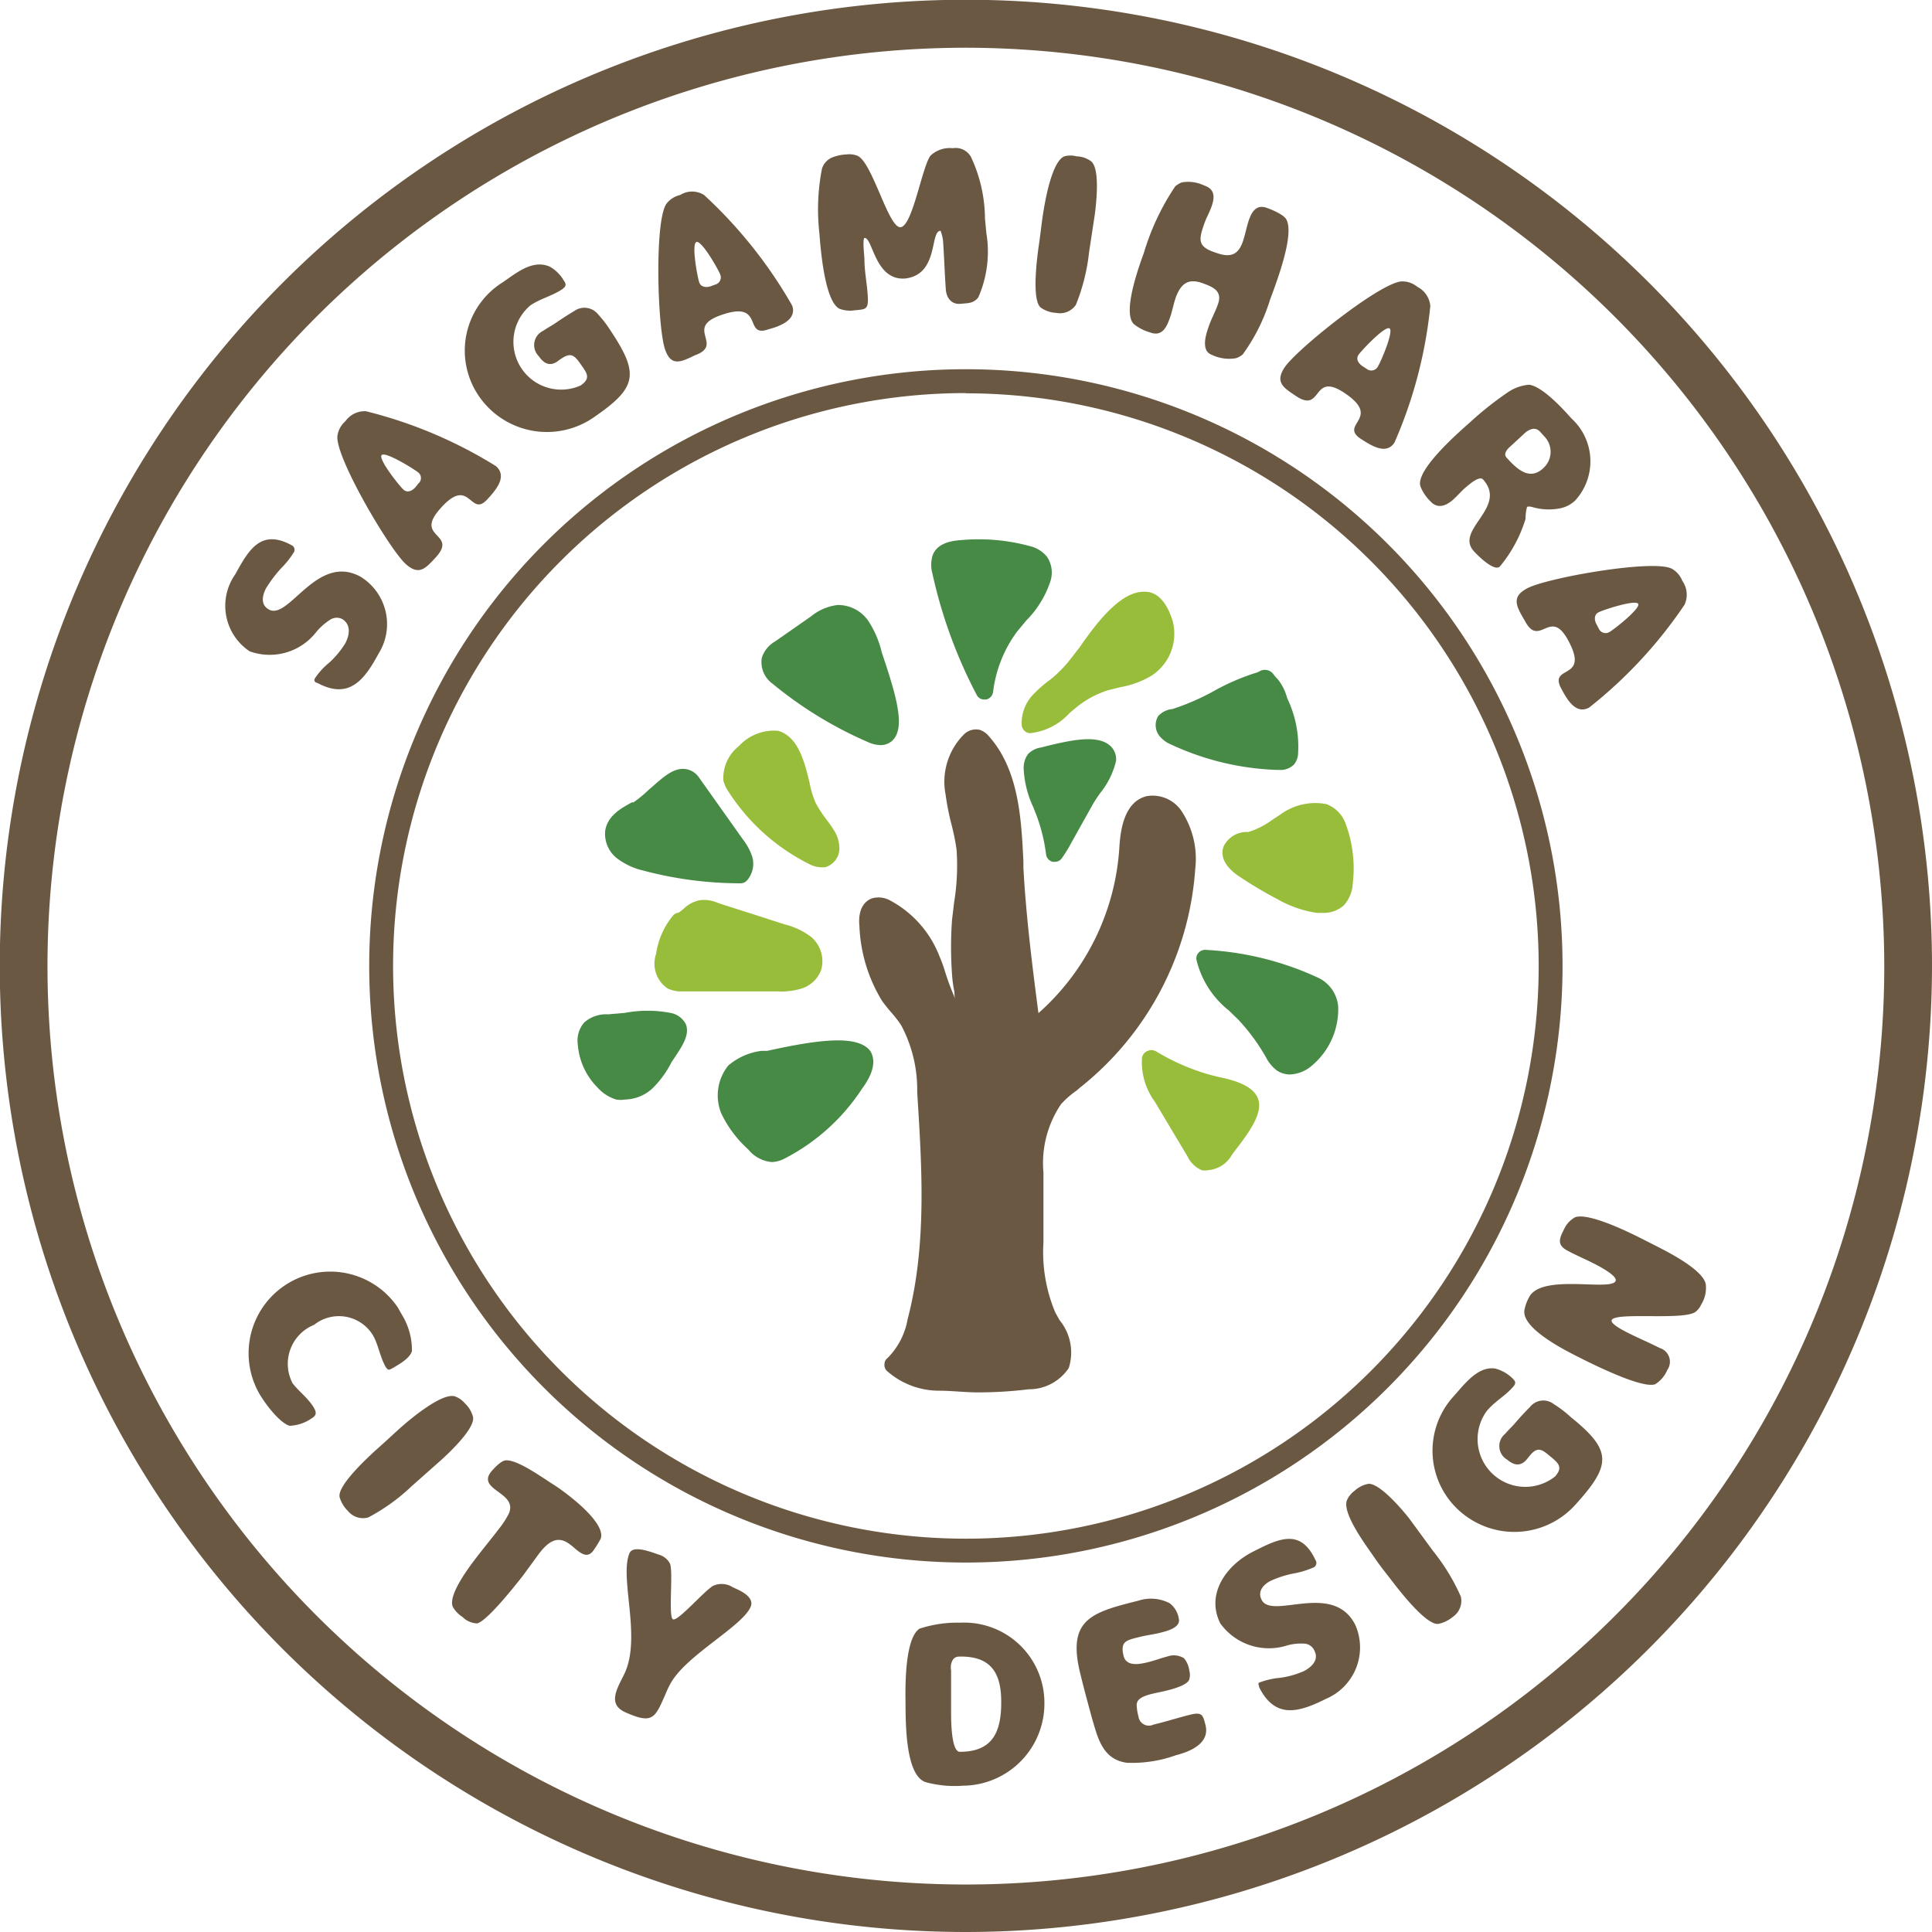 <svg id="LOGO" xmlns="http://www.w3.org/2000/svg" viewBox="0 0 80.95 80.95"><defs><style>.cls-1{fill:#6b5842;}.cls-2{fill:#478a46;}.cls-3{fill:#98bd3b;}</style></defs><path class="cls-1" d="M391.74,84.28c.84.46,2-2.37,3.83-1.38a2.33,2.33,0,0,1,.76,3.23c-.6,1.11-1.24,1.94-2.57,1.22-.08,0-.15-.09-.1-.18a2.89,2.89,0,0,1,.6-.66,3.81,3.81,0,0,0,.68-.82c.16-.31.26-.75-.11-1a.5.5,0,0,0-.5,0,2.5,2.5,0,0,0-.64.57,2.47,2.47,0,0,1-2.76.77,2.29,2.29,0,0,1-.6-3.23c.55-1,1.06-1.92,2.35-1.22a.21.21,0,0,1,.09.32,3.74,3.74,0,0,1-.53.66,5.58,5.58,0,0,0-.63.84C391.45,83.72,391.39,84.09,391.74,84.28Z" transform="translate(-380.47 -58.74)"/><path class="cls-1" d="M397.48,82.38c-.69-.61-3-4.54-2.87-5.39a1,1,0,0,1,.33-.6,1,1,0,0,1,.86-.42,18.93,18.93,0,0,1,5.45,2.3c.49.43,0,1-.35,1.38-.75.84-.72-1.05-2,.42-1.07,1.21.74,1-.15,2C398.33,82.52,398.05,82.89,397.48,82.38ZM398,79a.3.3,0,0,0,0-.46c-.17-.14-1.39-.9-1.54-.73s.76,1.31.92,1.45.36.05.5-.11Z" transform="translate(-380.47 -58.74)"/><path class="cls-1" d="M405.33,76.24a3.45,3.45,0,0,1-4.75-.84,3.37,3.37,0,0,1,.92-4.81c.56-.37,1.26-1,2-.68a1.56,1.56,0,0,1,.59.58c.13.18.09.26-.08.38-.43.28-.87.37-1.31.66a2,2,0,0,0,2.1,3.36c.45-.31.25-.53,0-.89s-.4-.51-.8-.24a1.77,1.77,0,0,0-.17.12c-.33.23-.58.08-.78-.21a.66.66,0,0,1,.18-1.07c.17-.12.35-.21.51-.32s.52-.35.78-.5a.73.73,0,0,1,1,.12,4.89,4.89,0,0,1,.55.72C407.28,74.44,407.14,75,405.33,76.24Z" transform="translate(-380.47 -58.74)"/><path class="cls-1" d="M408.34,73.39c-.32-.87-.46-5.42.06-6.12a1,1,0,0,1,.57-.36.94.94,0,0,1,1,0,19.3,19.3,0,0,1,3.69,4.63c.22.61-.54.88-1,1-1.06.38-.13-1.26-2-.59-1.52.54.17,1.23-1.08,1.68C409,73.91,408.59,74.11,408.34,73.39Zm2.11-2.73a.31.31,0,0,0,.2-.41c-.07-.2-.78-1.45-1-1.37s.05,1.51.12,1.7.29.22.49.15Z" transform="translate(-380.47 -58.74)"/><path class="cls-1" d="M416.29,71.74a1.27,1.27,0,0,1-.64-.06c-.63-.3-.8-2.54-.85-3.19a8.84,8.84,0,0,1,.11-2.68.76.76,0,0,1,.42-.47,1.85,1.85,0,0,1,.61-.13.94.94,0,0,1,.44.05c.63.23,1.3,3,1.81,3s.91-2.54,1.27-3a1.17,1.17,0,0,1,.93-.31.73.73,0,0,1,.76.36,6.14,6.14,0,0,1,.59,2.59l.06.62a4.75,4.75,0,0,1-.34,2.68c-.2.26-.44.24-.75.27s-.57-.17-.61-.59c-.05-.7-.07-1.4-.12-2.09a2.11,2.11,0,0,0-.1-.38c-.46,0-.06,1.84-1.49,2-1.27.09-1.35-1.73-1.7-1.7-.09.07,0,.77,0,.91,0,.51.11,1,.14,1.54S416.76,71.7,416.29,71.74Z" transform="translate(-380.47 -58.74)"/><path class="cls-1" d="M426.1,69.32a8.18,8.18,0,0,1-.55,2.19.8.8,0,0,1-.82.34,1.23,1.23,0,0,1-.65-.22c-.4-.31-.15-2.16-.08-2.64s.1-.8.16-1.2.35-2.29.91-2.5a.94.94,0,0,1,.5,0,1.08,1.08,0,0,1,.62.21c.38.32.21,1.78.15,2.24Z" transform="translate(-380.47 -58.74)"/><path class="cls-1" d="M431.22,67.43c-.08.22-.2.43-.28.65-.25.71-.31,1,.48,1.25.52.19.9.15,1.11-.43.12-.33.17-.68.29-1s.32-.6.73-.45c.22.08.74.29.83.51.32.66-.43,2.62-.69,3.32a7.81,7.81,0,0,1-1.15,2.31.83.83,0,0,1-.29.16,1.68,1.68,0,0,1-1-.14c-.47-.17-.26-.83-.14-1.18s.28-.62.39-.94c.2-.55-.19-.72-.63-.88-.6-.22-.9,0-1.12.55-.11.3-.16.63-.28.95s-.3.75-.81.56a2,2,0,0,1-.67-.34c-.52-.46.21-2.45.41-3a10.19,10.19,0,0,1,1.31-2.78.85.85,0,0,1,.29-.17,1.54,1.54,0,0,1,.92.13C431.41,66.67,431.36,67.05,431.22,67.43Z" transform="translate(-380.47 -58.74)"/><path class="cls-1" d="M434.29,74.14c.51-.77,4.07-3.61,4.93-3.61a1,1,0,0,1,.64.23,1,1,0,0,1,.54.8,19,19,0,0,1-1.5,5.72c-.35.55-1,.11-1.41-.15-.94-.62.93-.86-.71-1.94-1.35-.89-.89.88-2,.15C434.28,75,433.87,74.78,434.29,74.14Zm3.45.06a.31.31,0,0,0,.45-.08c.12-.18.69-1.5.5-1.62s-1.18.93-1.3,1.11,0,.36.18.48Z" transform="translate(-380.47 -58.74)"/><path class="cls-1" d="M440.4,79.74a1.77,1.77,0,0,1-.41-.61c-.25-.68,1.64-2.31,2.1-2.72a13.74,13.74,0,0,1,1.54-1.22,1.83,1.83,0,0,1,.91-.33c.55.07,1.41,1,1.77,1.41a2.43,2.43,0,0,1,.16,3.44,1.27,1.27,0,0,1-.64.33,2.44,2.44,0,0,1-1.14-.05s-.2-.06-.24,0a1.88,1.88,0,0,0-.06.49,5.72,5.72,0,0,1-1.08,2c-.24.22-.93-.47-1.09-.65-.81-.9,1.44-1.83.39-3-.16-.18-.63.25-.76.36s-.32.33-.5.49S440.75,80.14,440.4,79.74Zm3.37-2.31c-.14.12-.33.32-.17.49.46.51,1,1,1.59.38a.92.92,0,0,0,0-1.26l-.18-.2c-.2-.22-.41-.13-.6,0Z" transform="translate(-380.47 -58.74)"/><path class="cls-1" d="M444.46,83.39c.82-.44,5.29-1.23,6.06-.82a1,1,0,0,1,.44.51,1,1,0,0,1,.09,1,19,19,0,0,1-4,4.31c-.58.31-.95-.4-1.17-.81-.53-1,1.22-.31.3-2-.76-1.43-1.2.35-1.82-.83C444,84.14,443.78,83.75,444.46,83.39Zm3,1.69a.31.31,0,0,0,.43.15c.19-.1,1.33-1,1.22-1.19s-1.49.26-1.67.36-.18.32-.07.51Z" transform="translate(-380.47 -58.74)"/><path class="cls-1" d="M393.62,117.72c.11.19.12.32-.08.44a1.74,1.74,0,0,1-.93.32c-.43-.11-1.09-1-1.31-1.41a3.42,3.42,0,0,1,5.83-3.56l.24.42a2.83,2.83,0,0,1,.36,1.42c-.09.3-.5.53-.75.68s-.25.11-.34,0c-.26-.44-.32-1-.58-1.4a1.67,1.67,0,0,0-2.43-.38,1.76,1.76,0,0,0-.9,2.45C393,117.05,393.38,117.32,393.62,117.72Z" transform="translate(-380.47 -58.74)"/><path class="cls-1" d="M397.73,121a8.16,8.16,0,0,1-1.83,1.32.81.81,0,0,1-.85-.27,1.3,1.3,0,0,1-.35-.58c-.11-.5,1.27-1.75,1.64-2.08s.59-.54.89-.81,1.75-1.52,2.31-1.33a1,1,0,0,1,.41.29,1.2,1.2,0,0,1,.34.57c.09.48-1,1.5-1.33,1.8Z" transform="translate(-380.47 -58.74)"/><path class="cls-1" d="M404.67,123.71c-.11-.08-.2-.18-.32-.26-.54-.42-.94-.07-1.29.38l-.68.93c-.29.37-1.5,1.91-1.92,2a.9.9,0,0,1-.61-.27,1.2,1.2,0,0,1-.41-.43c-.21-.51.75-1.75,1.06-2.15s.6-.75.89-1.13a3.87,3.87,0,0,0,.38-.58c.46-.92-1.29-1-.75-1.76.12-.15.42-.48.62-.51.49-.06,1.58.74,2,1s2.24,1.57,2,2.28a4.53,4.53,0,0,1-.31.5C405.12,124,404.89,123.88,404.67,123.71Z" transform="translate(-380.47 -58.74)"/><path class="cls-1" d="M406.37,129.41c.09-.21.2-.4.29-.6.68-1.54-.25-4,.19-5,.16-.36,1,0,1.26.08a.76.76,0,0,1,.43.36c.15.37-.08,2.25.13,2.34s1.34-1.23,1.69-1.41a.86.86,0,0,1,.82.07c.3.13.92.4.74.82-.36.82-2.66,2-3.34,3.18a3.88,3.88,0,0,0-.22.46c-.44,1-.53,1.28-1.63.8C406.17,130.28,406.15,129.92,406.37,129.41Z" transform="translate(-380.47 -58.74)"/><path class="cls-1" d="M424.23,130.07a3.44,3.44,0,0,1-3.41,3.49,4.61,4.61,0,0,1-1.57-.15c-.88-.3-.83-2.66-.84-3.43s0-2.62.59-3a5.06,5.06,0,0,1,1.71-.25A3.36,3.36,0,0,1,424.23,130.07Zm-3.56-1.92c-.22,0-.3.13-.35.32a.83.83,0,0,0,0,.27c0,.59,0,1.18,0,1.77,0,.26,0,1.64.37,1.63,1.43,0,1.75-.91,1.73-2.18S421.86,128.13,420.67,128.15Z" transform="translate(-380.47 -58.74)"/><path class="cls-1" d="M428.8,131c.51-.12,1-.28,1.52-.41s.55,0,.66.43c.19.76-.63,1.11-1.23,1.26a5.45,5.45,0,0,1-2.06.32c-.75-.1-1.07-.61-1.29-1.28-.14-.44-.26-.89-.38-1.34s-.19-.72-.28-1.09c-.58-2.3.46-2.59,2.42-3.08a1.7,1.7,0,0,1,1.31.1,1,1,0,0,1,.39.64c.1.39-.5.53-.77.6s-.62.11-.92.19c-.52.13-.77.18-.62.79.12.45.67.34,1,.26s.54-.17.82-.24a.81.81,0,0,1,.71.07,1,1,0,0,1,.22.51.7.7,0,0,1,0,.38c-.11.3-1,.48-1.33.55s-.68.15-.82.34a.34.34,0,0,0-.05.24,1.85,1.85,0,0,0,.07.41A.44.44,0,0,0,428.8,131Z" transform="translate(-380.47 -58.74)"/><path class="cls-1" d="M433.33,125.77c.43.86,3-.8,3.93,1.06a2.34,2.34,0,0,1-1.23,3.09c-1.12.56-2.12.87-2.8-.48,0-.07-.07-.15,0-.2a3.24,3.24,0,0,1,.87-.2,3.66,3.66,0,0,0,1-.28c.31-.16.64-.46.45-.84a.49.49,0,0,0-.4-.31,2.18,2.18,0,0,0-.84.1,2.51,2.51,0,0,1-2.71-.95c-.62-1.24.26-2.44,1.36-3s2-1,2.63.35a.21.21,0,0,1-.12.32,3.61,3.61,0,0,1-.81.24,4.27,4.27,0,0,0-1,.33C433.41,125.15,433.15,125.41,433.33,125.77Z" transform="translate(-380.47 -58.74)"/><path class="cls-1" d="M440.51,123.72a8.6,8.6,0,0,1,1.17,1.92.81.81,0,0,1-.33.84,1.4,1.4,0,0,1-.61.3c-.51.07-1.64-1.4-1.94-1.79s-.5-.63-.75-1-1.38-1.85-1.14-2.4a1,1,0,0,1,.32-.39,1.14,1.14,0,0,1,.59-.29c.49,0,1.42,1.1,1.7,1.46Z" transform="translate(-380.47 -58.74)"/><path class="cls-1" d="M446.52,121.74a3.44,3.44,0,0,1-4.8.39,3.38,3.38,0,0,1-.34-4.89c.45-.5,1-1.26,1.73-1.16a1.61,1.61,0,0,1,.73.41c.16.15.15.23,0,.39-.34.38-.75.58-1.09,1a2,2,0,0,0,2.88,2.72c.36-.41.1-.58-.23-.86s-.52-.4-.84,0l-.13.16c-.26.3-.54.23-.81,0a.66.66,0,0,1-.09-1.08c.13-.15.28-.29.41-.44s.41-.47.63-.68a.71.71,0,0,1,1-.13,4.73,4.73,0,0,1,.72.55C448,119.5,448,120.1,446.52,121.74Z" transform="translate(-380.47 -58.74)"/><path class="cls-1" d="M449.81,110.92c.49.25,2,1,2.13,1.62a1.32,1.32,0,0,1-.19.86.83.83,0,0,1-.23.3c-.47.38-3.36,0-3.52.35-.08.15.53.46.65.52.45.23.91.42,1.36.65a.6.6,0,0,1,.32.92,1.3,1.3,0,0,1-.51.6c-.58.2-2.78-.92-3.35-1.21s-2.22-1.15-2.13-1.88a1.78,1.78,0,0,1,.2-.56c.52-1,3.4-.24,3.62-.67.12-.24-.87-.72-1.05-.81s-.61-.28-.91-.44c-.51-.25-.41-.51-.19-.94a1.09,1.09,0,0,1,.46-.49c.56-.19,2.15.58,2.69.85Z" transform="translate(-380.47 -58.74)"/><path class="cls-2" d="M412.83,87.38h0a16.73,16.73,0,0,0,4,2.45,1.36,1.36,0,0,0,.53.13.72.72,0,0,0,.49-.18c.52-.48.27-1.6-.33-3.39-.05-.16-.1-.29-.12-.38a4.1,4.1,0,0,0-.52-1.21,1.53,1.53,0,0,0-1.32-.71,2.14,2.14,0,0,0-1.1.47l-1.52,1.06a1.21,1.21,0,0,0-.55.68A1.11,1.11,0,0,0,412.83,87.38Z" transform="translate(-380.47 -58.74)"/><path class="cls-2" d="M421.39,87.85a.35.35,0,0,0,.33.2h.06a.37.37,0,0,0,.3-.32,5.33,5.33,0,0,1,1-2.52l.39-.47a4.18,4.18,0,0,0,1-1.61,1.19,1.19,0,0,0-.13-1.06,1.3,1.3,0,0,0-.69-.44,8.15,8.15,0,0,0-2.91-.26q-1,.06-1.2.66a1.36,1.36,0,0,0,0,.75A20.22,20.22,0,0,0,421.39,87.85Z" transform="translate(-380.47 -58.74)"/><path class="cls-3" d="M423.83,87.77a1.73,1.73,0,0,0-.55,1.36.37.37,0,0,0,.35.33h0a2.6,2.6,0,0,0,1.66-.85l.3-.25a4,4,0,0,1,1.31-.7l.52-.13a3.8,3.8,0,0,0,1.3-.48,2.1,2.1,0,0,0,.89-2.27c-.22-.73-.57-1.15-1-1.23-1-.18-2,1-2.91,2.32l-.31.4.28.23h0l-.28-.23a5.38,5.38,0,0,1-.63.7,3.79,3.79,0,0,1-.37.31A5,5,0,0,0,423.83,87.77Z" transform="translate(-380.47 -58.74)"/><path class="cls-2" d="M429,88.74a.73.73,0,0,0,.07.86,1.3,1.3,0,0,0,.5.35A11.4,11.4,0,0,0,434,91h.08a.79.79,0,0,0,.61-.23.78.78,0,0,0,.17-.47,4.65,4.65,0,0,0-.4-2.18s-.05-.11-.07-.17a2.11,2.11,0,0,0-.39-.76,1.72,1.72,0,0,1-.16-.18.44.44,0,0,0-.6-.14.82.82,0,0,1-.21.08,9.56,9.56,0,0,0-1.73.76,9.82,9.82,0,0,1-1.71.74A.92.92,0,0,0,429,88.74Z" transform="translate(-380.47 -58.74)"/><path class="cls-3" d="M436.85,93.25a1.36,1.36,0,0,0-.81-.82,2.48,2.48,0,0,0-1.94.45l-.32.21a3.41,3.41,0,0,1-1,.51l-.12,0a1.08,1.08,0,0,0-.91.58c-.18.42.05.88.61,1.26a17.7,17.7,0,0,0,1.68,1,4.69,4.69,0,0,0,1.61.55h.23a1.28,1.28,0,0,0,.89-.31,1.46,1.46,0,0,0,.38-.92A5.35,5.35,0,0,0,436.85,93.25Z" transform="translate(-380.47 -58.74)"/><path class="cls-2" d="M435.75,99.73A12.75,12.75,0,0,0,431,98.54a.36.36,0,0,0-.3.11.34.34,0,0,0-.1.3,3.85,3.85,0,0,0,1.36,2.13l.41.4a8.29,8.29,0,0,1,1.16,1.59,1.58,1.58,0,0,0,.45.53,1,1,0,0,0,.54.16,1.5,1.5,0,0,0,.94-.39,3.09,3.09,0,0,0,1.08-2.45A1.48,1.48,0,0,0,435.75,99.73Z" transform="translate(-380.47 -58.74)"/><path class="cls-3" d="M431.55,103.87l-.36-.09a9.11,9.11,0,0,1-2.3-1,.4.4,0,0,0-.35,0,.38.38,0,0,0-.22.27,2.79,2.79,0,0,0,.53,1.84l1.38,2.31a1.17,1.17,0,0,0,.59.57.68.68,0,0,0,.27,0,1.26,1.26,0,0,0,1-.65l.15-.2c.61-.79,1.14-1.55.95-2.12S432.19,104,431.55,103.87Z" transform="translate(-380.47 -58.74)"/><path class="cls-2" d="M424.32,90l-.23.06a.93.93,0,0,0-.55.28,1,1,0,0,0-.18.56,4.22,4.22,0,0,0,.4,1.65l.13.33a7.2,7.2,0,0,1,.41,1.66.37.37,0,0,0,.28.31h.09a.35.35,0,0,0,.29-.15,6,6,0,0,0,.41-.67l.9-1.61c.07-.12.17-.27.29-.44a3.41,3.41,0,0,0,.67-1.35A.75.75,0,0,0,427,90C426.48,89.51,425.39,89.74,424.32,90Z" transform="translate(-380.47 -58.74)"/><path class="cls-3" d="M411,91.92a8.57,8.57,0,0,0,3.33,3,1.19,1.19,0,0,0,.53.16l.17,0a.82.82,0,0,0,.61-.8,1.41,1.41,0,0,0-.24-.77c-.11-.18-.24-.35-.36-.51a4.89,4.89,0,0,1-.38-.59,3.7,3.7,0,0,1-.27-.88c-.21-.86-.47-1.93-1.32-2.17a2,2,0,0,0-1.65.65,1.7,1.7,0,0,0-.64,1.44A1.45,1.45,0,0,0,411,91.92Z" transform="translate(-380.47 -58.74)"/><path class="cls-2" d="M406.4,94.76a2.86,2.86,0,0,0,1,.45,15.81,15.81,0,0,0,4.1.54h0a.36.36,0,0,0,.26-.11,1.06,1.06,0,0,0,.23-1,2.48,2.48,0,0,0-.4-.74l-1.83-2.58a.82.82,0,0,0-.59-.36c-.53-.06-1,.43-1.55.9a4.85,4.85,0,0,1-.61.5l-.07,0c-.45.25-1,.55-1.11,1.17A1.3,1.3,0,0,0,406.4,94.76Z" transform="translate(-380.47 -58.74)"/><path class="cls-3" d="M414.46,98a3,3,0,0,0-1.12-.53l-1.08-.35-1.57-.5-.17-.06a1.39,1.39,0,0,0-.74-.1,1.37,1.37,0,0,0-.68.37,1.72,1.72,0,0,1-.2.15.36.36,0,0,0-.22.11,3.24,3.24,0,0,0-.72,1.62,1.25,1.25,0,0,0,.49,1.45,1.34,1.34,0,0,0,.62.12h0l4,0a2.93,2.93,0,0,0,.95-.11,1.29,1.29,0,0,0,.85-.77A1.33,1.33,0,0,0,414.46,98Z" transform="translate(-380.47 -58.74)"/><path class="cls-2" d="M408.56,101.18a5.11,5.11,0,0,0-1.91,0l-.7.06a1.39,1.39,0,0,0-1,.34,1.16,1.16,0,0,0-.27.93,2.85,2.85,0,0,0,.82,1.79,1.72,1.72,0,0,0,.79.51,1.14,1.14,0,0,0,.37,0,1.75,1.75,0,0,0,1.14-.46,4.2,4.2,0,0,0,.81-1.11l.2-.3c.26-.4.56-.85.4-1.28A.9.9,0,0,0,408.56,101.18Z" transform="translate(-380.47 -58.74)"/><path class="cls-2" d="M412.62,102.77l-.24,0a2.65,2.65,0,0,0-1.4.62,2,2,0,0,0-.29,2,4.83,4.83,0,0,0,1.13,1.51,1.43,1.43,0,0,0,1,.53h0a1.26,1.26,0,0,0,.53-.15,8.54,8.54,0,0,0,3.23-2.91c.18-.25.73-1,.35-1.6C416.41,102.1,414.83,102.28,412.62,102.77Z" transform="translate(-380.47 -58.74)"/><path class="cls-1" d="M430,92.76a1.46,1.46,0,0,0-1.49-.66c-1,.25-1.1,1.58-1.14,2.15a10.11,10.11,0,0,1-3.39,6.94c-.26-2-.52-4.06-.63-6.1l0-.27c-.09-1.8-.19-3.84-1.47-5.26a.83.83,0,0,0-.36-.24.72.72,0,0,0-.68.21,2.81,2.81,0,0,0-.75,2.5,10.9,10.9,0,0,0,.23,1.19,9.7,9.7,0,0,1,.23,1.12,9.56,9.56,0,0,1-.1,2.19l-.09.75a15.92,15.92,0,0,0,0,2.29,5.09,5.09,0,0,0,.1.73c0,.11,0,.21.05.32a10,10,0,0,1-.43-1.13,6.33,6.33,0,0,0-.25-.69,4.48,4.48,0,0,0-2.1-2.35,1,1,0,0,0-.72-.07c-.23.08-.61.35-.53,1.17a6.47,6.47,0,0,0,.95,3.13c.13.18.26.34.4.5a4.53,4.53,0,0,1,.4.52,5.73,5.73,0,0,1,.67,2.8c.2,3.16.41,6.42-.4,9.51a3.05,3.05,0,0,1-.84,1.63.31.31,0,0,0-.13.25.34.34,0,0,0,.09.28,3.29,3.29,0,0,0,2.2.84c.53,0,1.07.07,1.61.07a17,17,0,0,0,2.14-.13,2,2,0,0,0,1.68-.89,2.13,2.13,0,0,0-.38-2l-.18-.32a6.51,6.51,0,0,1-.5-2.94c0-1,0-2,0-2.93a4.41,4.41,0,0,1,.74-2.87,3.89,3.89,0,0,1,.64-.56l.14-.12a12.83,12.83,0,0,0,4.84-9.17A3.64,3.64,0,0,0,430,92.76Z" transform="translate(-380.47 -58.74)"/><path class="cls-1" d="M420.94,124.21a25,25,0,1,1,25-25A25,25,0,0,1,420.94,124.21Zm0-49a24,24,0,1,0,24,24A24,24,0,0,0,420.94,75.22Z" transform="translate(-380.47 -58.74)"/><path class="cls-1" d="M420.94,139.69a40.48,40.48,0,1,1,40.48-40.48A40.52,40.52,0,0,1,420.94,139.69Zm0-78.95a38.48,38.48,0,1,0,38.48,38.47A38.52,38.52,0,0,0,420.94,60.74Z" transform="translate(-380.47 -58.74)"/></svg>